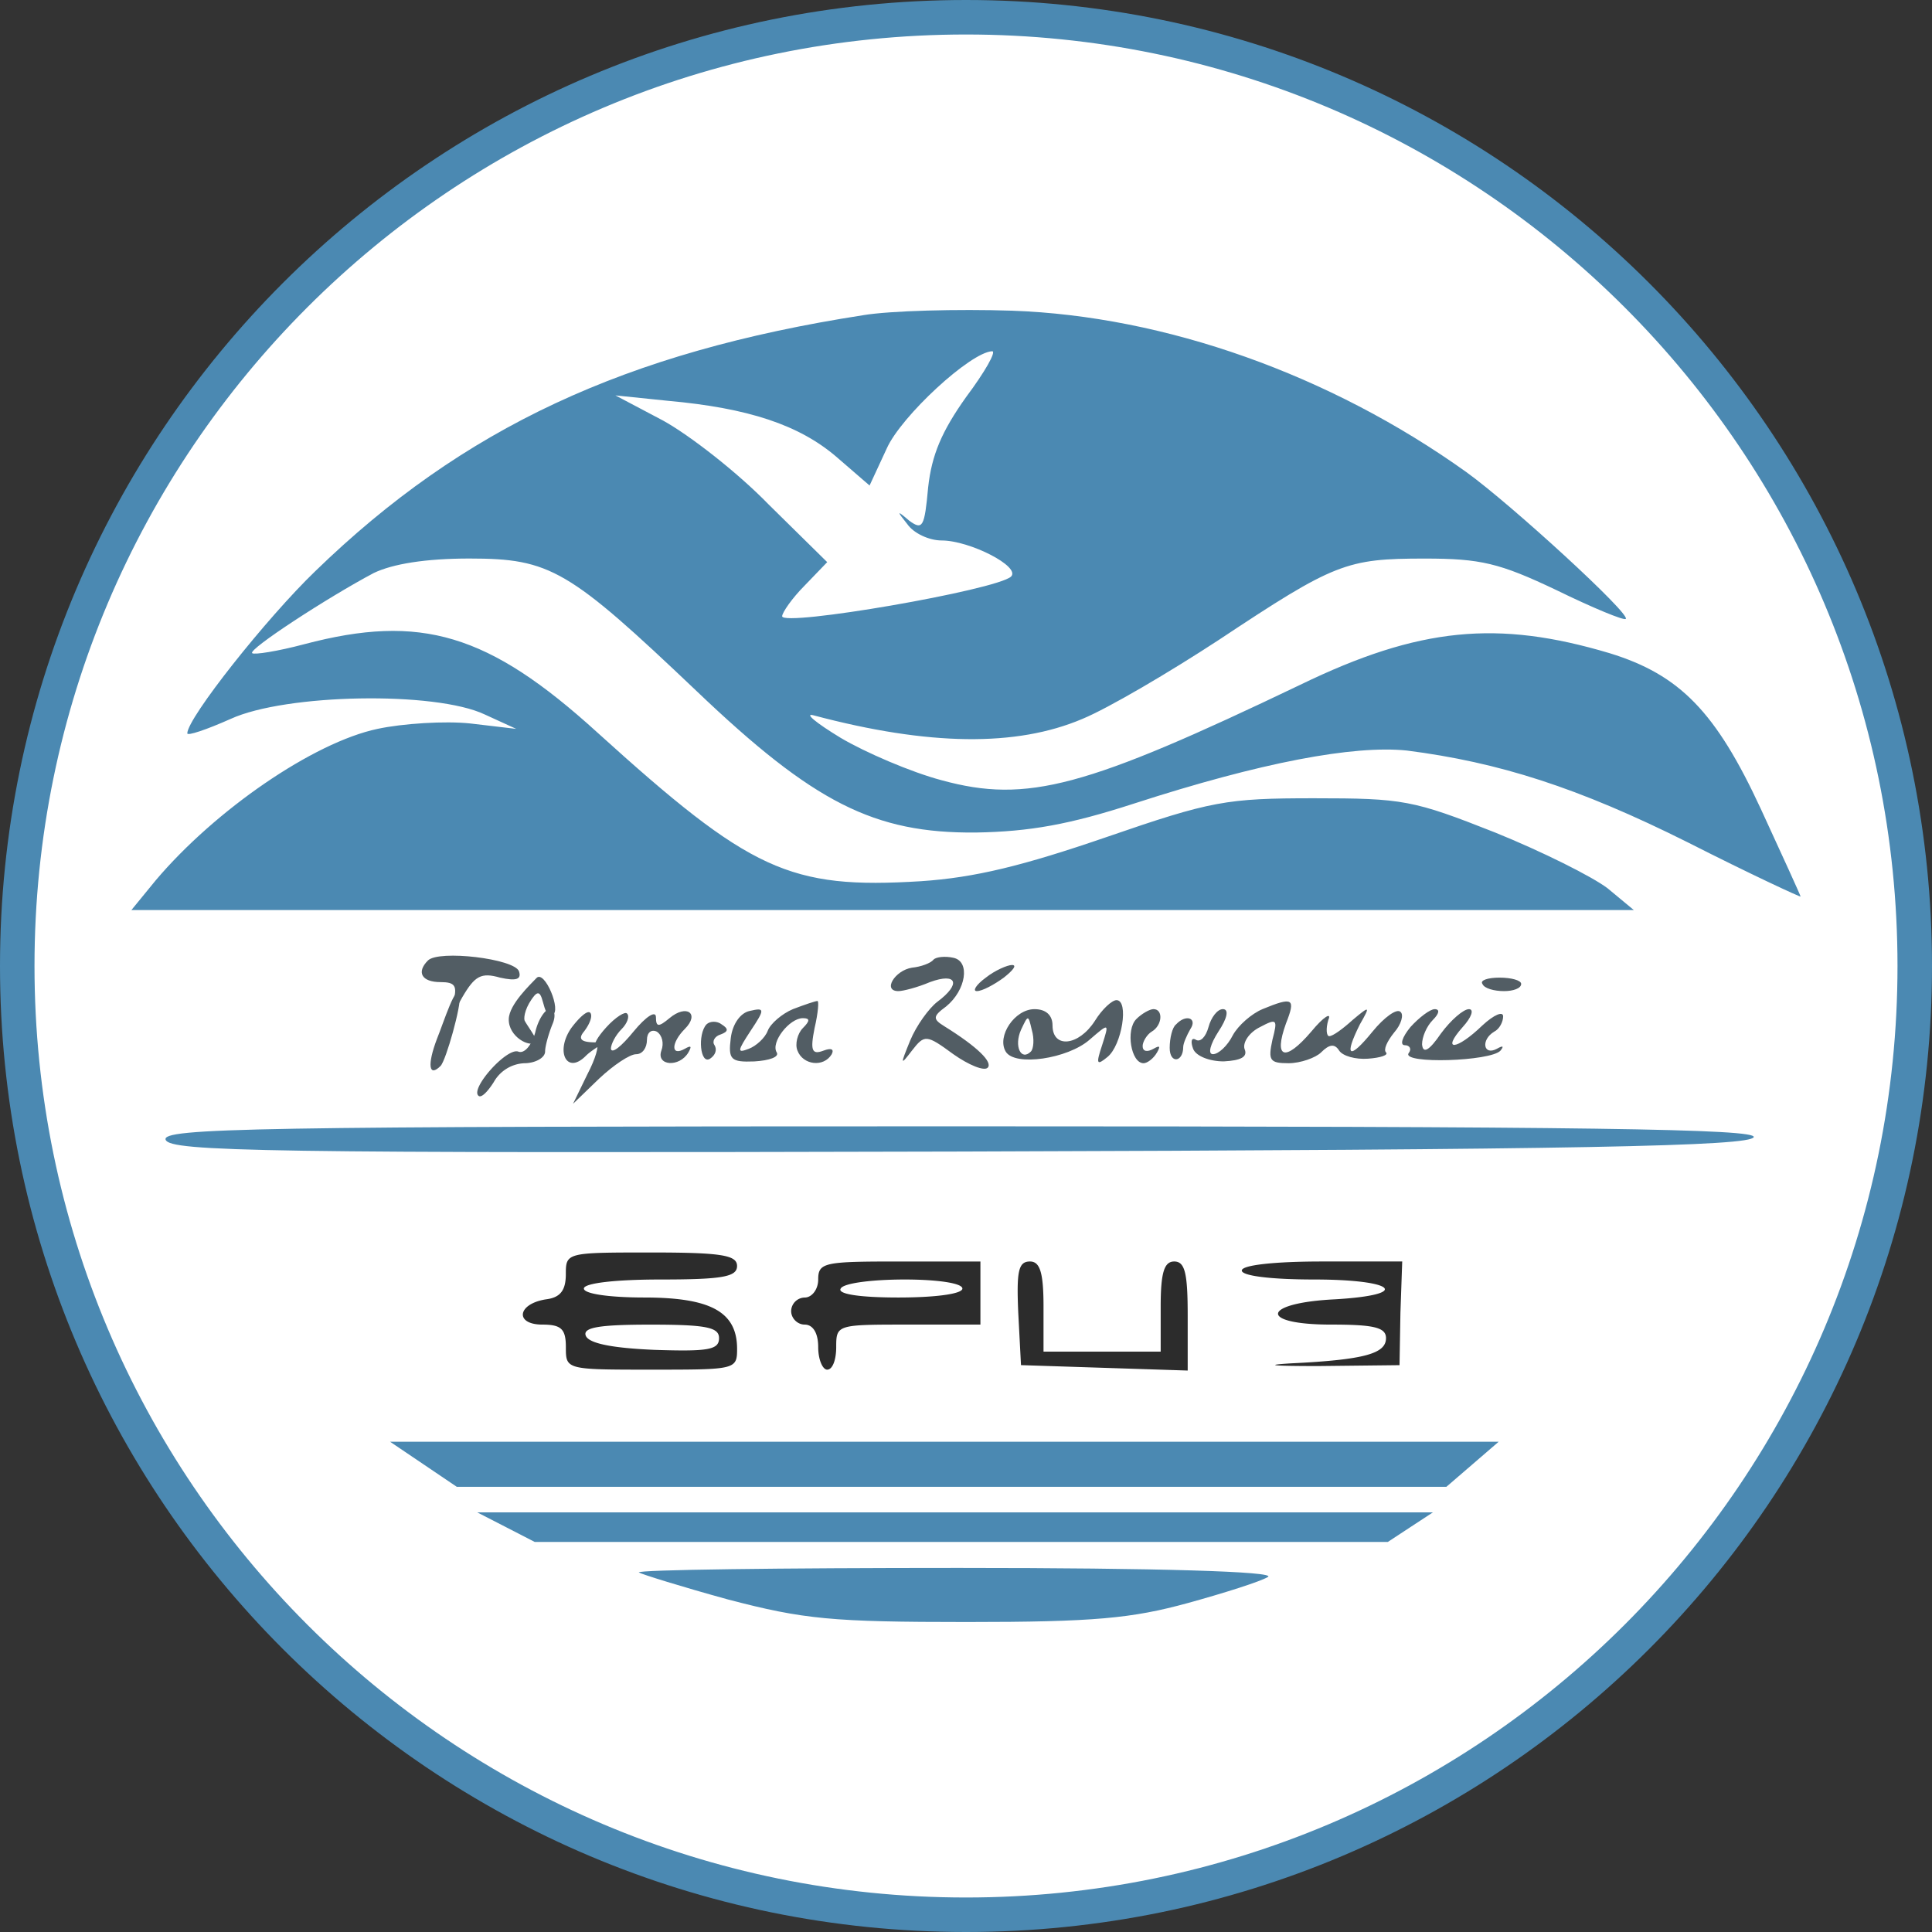 <svg xmlns="http://www.w3.org/2000/svg" width="56" height="56" fill="none" viewBox="0 0 56 56"><rect x="0" y="0" width="56" height="56" fill="#333333" stroke="none"/><g clip-path="url(#a)"><path fill="#fff" stroke="#4b89b2" d="M28 .5C43.188.5 55.5 12.812 55.5 28S43.188 55.5 28 55.5.5 43.188.5 28 12.812.5 28 .5Z"/><path fill="#4b89b2" d="M25.022 9.136c-6.897 1.07-11.6 3.265-15.883 7.419-1.411 1.358-3.71 4.258-3.71 4.702 0 .079.549-.104 1.254-.418 1.594-.731 5.93-.81 7.367-.13l.914.418-1.332-.157c-.732-.078-1.96 0-2.69.157-1.856.392-4.703 2.35-6.427 4.388l-.706.863h43.548l-.757-.628c-.444-.34-1.907-1.07-3.265-1.62-2.377-.94-2.665-.992-5.251-.992-2.534 0-2.978.078-6.009 1.124-2.43.835-3.814 1.175-5.381 1.28-3.814.235-4.938-.288-9.379-4.31-3.16-2.874-5.12-3.45-8.49-2.561-.784.209-1.463.313-1.515.261-.13-.104 2.194-1.62 3.527-2.325.548-.261 1.489-.418 2.769-.418 2.35 0 2.873.314 6.583 3.84 3.396 3.24 5.146 4.128 8.098 4.102 1.568-.026 2.717-.235 4.572-.836 3.71-1.202 6.374-1.698 7.916-1.541 2.664.34 4.963 1.07 8.15 2.664 1.803.915 3.266 1.594 3.266 1.568s-.523-1.176-1.15-2.534c-1.306-2.822-2.35-3.893-4.388-4.52-3.24-.966-5.513-.757-8.961.915-6.218 2.978-7.916 3.448-10.397 2.769-.889-.235-2.22-.81-2.926-1.228-.732-.444-1.071-.732-.784-.653 3.344.888 5.878.914 7.785.104.758-.313 2.534-1.358 3.97-2.299 3.345-2.22 3.684-2.35 5.957-2.35 1.62 0 2.168.13 3.814.913 1.071.523 1.96.889 2.012.836.157-.13-3.318-3.317-4.624-4.258-3.945-2.821-8.726-4.52-13.167-4.676-1.567-.052-3.526 0-4.31.13M28 11.513c-.705.993-.993 1.672-1.097 2.612-.105 1.15-.157 1.254-.549.967-.366-.314-.366-.287-.052.104.183.262.627.47.993.47.81 0 2.299.758 2.011 1.046-.418.392-6.635 1.463-6.635 1.15 0-.105.287-.523.653-.89l.653-.678-1.698-1.672c-.914-.94-2.299-2.012-3.057-2.43l-1.384-.731 1.515.156c2.351.21 3.814.706 4.885 1.62l.967.836.496-1.07c.418-.941 2.43-2.796 3.057-2.822.13 0-.21.6-.758 1.332"/><path fill="#525d64" d="M12.404 27.84c-.34.34-.183.627.366.627.418 0 .496.105.366.575-.105.47-.053.444.26-.13.366-.628.55-.732 1.098-.575.47.104.627.052.549-.183-.131-.366-2.325-.627-2.639-.314M27.06 27.814c-.079.104-.366.209-.627.235-.497.078-.862.679-.392.679.13 0 .548-.105.914-.261.784-.288.915.052.21.574-.236.183-.602.68-.785 1.124-.287.705-.287.731.053.287.365-.47.418-.47 1.201.105.444.313.889.496.993.392.157-.157-.287-.601-1.254-1.202-.34-.21-.34-.288.052-.575.575-.47.706-1.306.21-1.41-.236-.053-.497-.027-.575.052M28.575 28.337c-.287.209-.392.391-.261.391.156 0 .496-.183.783-.392.262-.208.392-.365.235-.365-.13 0-.496.157-.757.366M42.969 28.52c.052.13.34.208.627.208.261 0 .496-.078.496-.209 0-.104-.287-.182-.627-.182s-.574.078-.496.182M15.548 28.351c-.166.178-.79.76-.801 1.186-.015.512.615.85.801.664.052-.053-.319-.548-.345-.627-.026-.104.03-.407.291-.72.287-.314.202.672.514.566.286-.097-.225-1.33-.46-1.069M22.984 29.25c-.313.131-.653.419-.731.628s-.34.444-.549.522c-.34.13-.34.078.053-.522.418-.628.418-.68-.027-.575-.26.052-.496.366-.548.784-.078.626 0 .705.68.679.443-.026.73-.13.652-.261-.183-.288.366-.993.758-.993.209 0 .209.078 0 .287-.157.157-.235.47-.157.653.157.418.758.497.993.105.078-.157-.026-.183-.235-.105-.34.13-.392 0-.262-.653.105-.444.131-.81.079-.784-.053 0-.366.105-.706.235M31.736 29.59c-.47.732-1.228.81-1.228.131 0-.287-.183-.47-.523-.47-.574 0-1.097.784-.835 1.228.26.444 1.802.209 2.429-.34.575-.496.575-.496.366.157-.183.549-.157.6.157.34.418-.34.627-1.646.26-1.646-.13 0-.417.261-.626.6m-1.855.889c-.287.287-.496-.157-.287-.627.209-.444.209-.444.313 0 .078.261.052.549-.026.627M36.595 29.25c-.314.13-.705.47-.862.758-.157.313-.418.548-.575.548s-.078-.287.157-.653c.261-.392.313-.653.13-.653-.156 0-.34.235-.417.523-.079.287-.236.444-.366.365-.13-.078-.157.053-.079.262.079.209.47.365.889.365.496-.026.705-.13.6-.365-.052-.183.131-.47.445-.627.496-.262.522-.235.365.365-.13.601-.078.68.47.68.34 0 .784-.157.941-.314.235-.235.392-.261.523-.052.104.157.47.261.835.235.366-.026.601-.105.523-.183s.026-.313.235-.575c.209-.235.287-.522.183-.6-.105-.105-.47.156-.81.574-.68.836-.836.732-.366-.209.314-.548.288-.548-.209-.13-.287.26-.574.47-.679.47-.078 0-.104-.21-.026-.47.104-.235-.13-.105-.496.34-.758.887-1.098.783-.732-.236.288-.731.21-.784-.68-.418"/><path fill="#525d64" d="M15.513 29.93c-.105.366-.314.627-.496.549-.34-.105-1.385 1.07-1.15 1.28.078.078.261-.105.444-.392a1.07 1.07 0 0 1 .888-.549c.314 0 .601-.157.601-.34 0-.156.105-.522.21-.783.104-.235.078-.444-.08-.444-.13 0-.339.313-.417.679M16.558 29.799c-.47.679-.13 1.358.418.81.235-.236.646-.395.385-.395-.288 0-.699.003-.437-.31.182-.236.26-.47.182-.55-.078-.078-.313.131-.548.445"/><path fill="#525d64" d="M17.577 29.773c-.262.287-.392.523-.288.523.079 0-.026.391-.26.835l-.419.863.758-.732c.418-.392.888-.705 1.07-.705.184 0 .314-.183.314-.418 0-.21.13-.314.288-.235.156.104.209.34.13.548-.157.444.523.497.784.052.104-.182.078-.209-.105-.104-.418.235-.391-.183 0-.575.445-.444.053-.731-.444-.313-.313.261-.392.261-.392-.026 0-.21-.287-.027-.653.418-.34.418-.627.653-.653.496 0-.13.13-.392.314-.575.156-.156.235-.366.156-.444-.052-.078-.34.105-.6.392M32.937 29.538c-.313.313-.156 1.28.21 1.28.104 0 .287-.131.391-.314s.079-.209-.104-.104c-.183.104-.314.078-.314-.079 0-.13.13-.34.262-.418.313-.183.34-.653.052-.653-.105 0-.34.13-.497.288M40.88 29.773c-.236.288-.314.523-.158.523.131 0 .21.104.105.235-.183.313 2.377.235 2.665-.078.104-.131.078-.157-.105-.053-.392.21-.47-.261-.078-.496.156-.078.26-.288.26-.444s-.26-.053-.6.261c-.758.732-1.202.758-.575.052.262-.287.34-.522.183-.522s-.522.313-.81.705q-.51.745-.548.314c0-.21.13-.523.313-.706s.21-.313.053-.313c-.131 0-.445.235-.706.522M20.476 29.694c-.261.288-.183 1.176.105.993.157-.104.209-.261.13-.392-.078-.104 0-.261.183-.313.21-.079.235-.157.026-.288-.13-.104-.34-.104-.444 0M34.087 29.695c-.105.078-.183.391-.183.679 0 .47.392.418.392-.026 0-.105.104-.34.209-.523.209-.313-.13-.444-.418-.13M12.665 30.113c-.287.757-.235 1.123.105.784.157-.157.607-1.765.554-2.027-.078-.47-.476.799-.659 1.243"/><path fill="#4b89b2" d="M4.802 33.038c.13.34 2.874.392 23.041.34 18.026-.052 22.885-.157 22.99-.418.078-.235-4.65-.313-23.042-.313-20.481 0-23.12.052-22.989.391"/><path fill="#2c2c2c" d="M16.401 36.93c0 .47-.157.68-.575.732-.836.13-.914.732-.104.732.548 0 .68.13.68.653 0 .653 0 .653 2.48.653 2.43 0 2.483 0 2.483-.601 0-1.071-.758-1.49-2.691-1.49-.993 0-1.75-.104-1.75-.26s.914-.262 2.22-.262c1.803 0 2.22-.078 2.22-.392 0-.313-.444-.391-2.481-.391-2.456 0-2.482 0-2.482.627m4.441 1.855c0 .34-.313.392-1.88.34-1.203-.052-1.908-.183-1.986-.418s.418-.313 1.88-.313c1.62 0 1.986.078 1.986.391M23.716 37.087c0 .288-.183.523-.392.523a.4.4 0 0 0-.392.392c0 .209.183.392.392.392.235 0 .392.235.392.653 0 .365.13.653.26.653.158 0 .262-.288.262-.653 0-.653.026-.653 2.09-.653h2.09v-1.829h-2.351c-2.169 0-2.351.026-2.351.522m4.18.262c0 .156-.784.26-1.855.26-1.15 0-1.777-.104-1.672-.26.078-.157.914-.262 1.855-.262.94 0 1.671.105 1.671.262M29.515 38.054l.079 1.515 2.43.079 2.402.078v-1.594c0-1.227-.078-1.567-.391-1.567-.288 0-.392.314-.392 1.306v1.306h-3.396v-1.306c0-.992-.105-1.306-.392-1.306-.34 0-.392.287-.34 1.49M35.994 36.827c0 .156.862.26 2.09.26 2.377 0 2.847.445.6.575-2.115.105-2.22.732-.104.732 1.228 0 1.594.078 1.594.392 0 .444-.601.627-2.743.731-.862.052-.497.079.783.079l2.352-.026.026-1.516.052-1.489h-2.325c-1.385 0-2.325.105-2.325.262"/><path fill="#4b89b2" d="m12.274 42.443.966.653h28.684l.758-.653.757-.653H11.307zM14.666 44.265l.833.429h24.728l.653-.429.653-.428h-27.7zM18.517 45.578c.079.052 1.254.418 2.586.784 2.195.575 3.005.653 6.923.653 3.684 0 4.78-.105 6.4-.549 1.045-.287 2.117-.627 2.326-.757.26-.157-3.161-.262-8.96-.262-5.174 0-9.327.053-9.275.131"/></g><defs><clipPath id="a"><path fill="#fff" d="M0 0h56v56H0z"/></clipPath></defs></svg>
